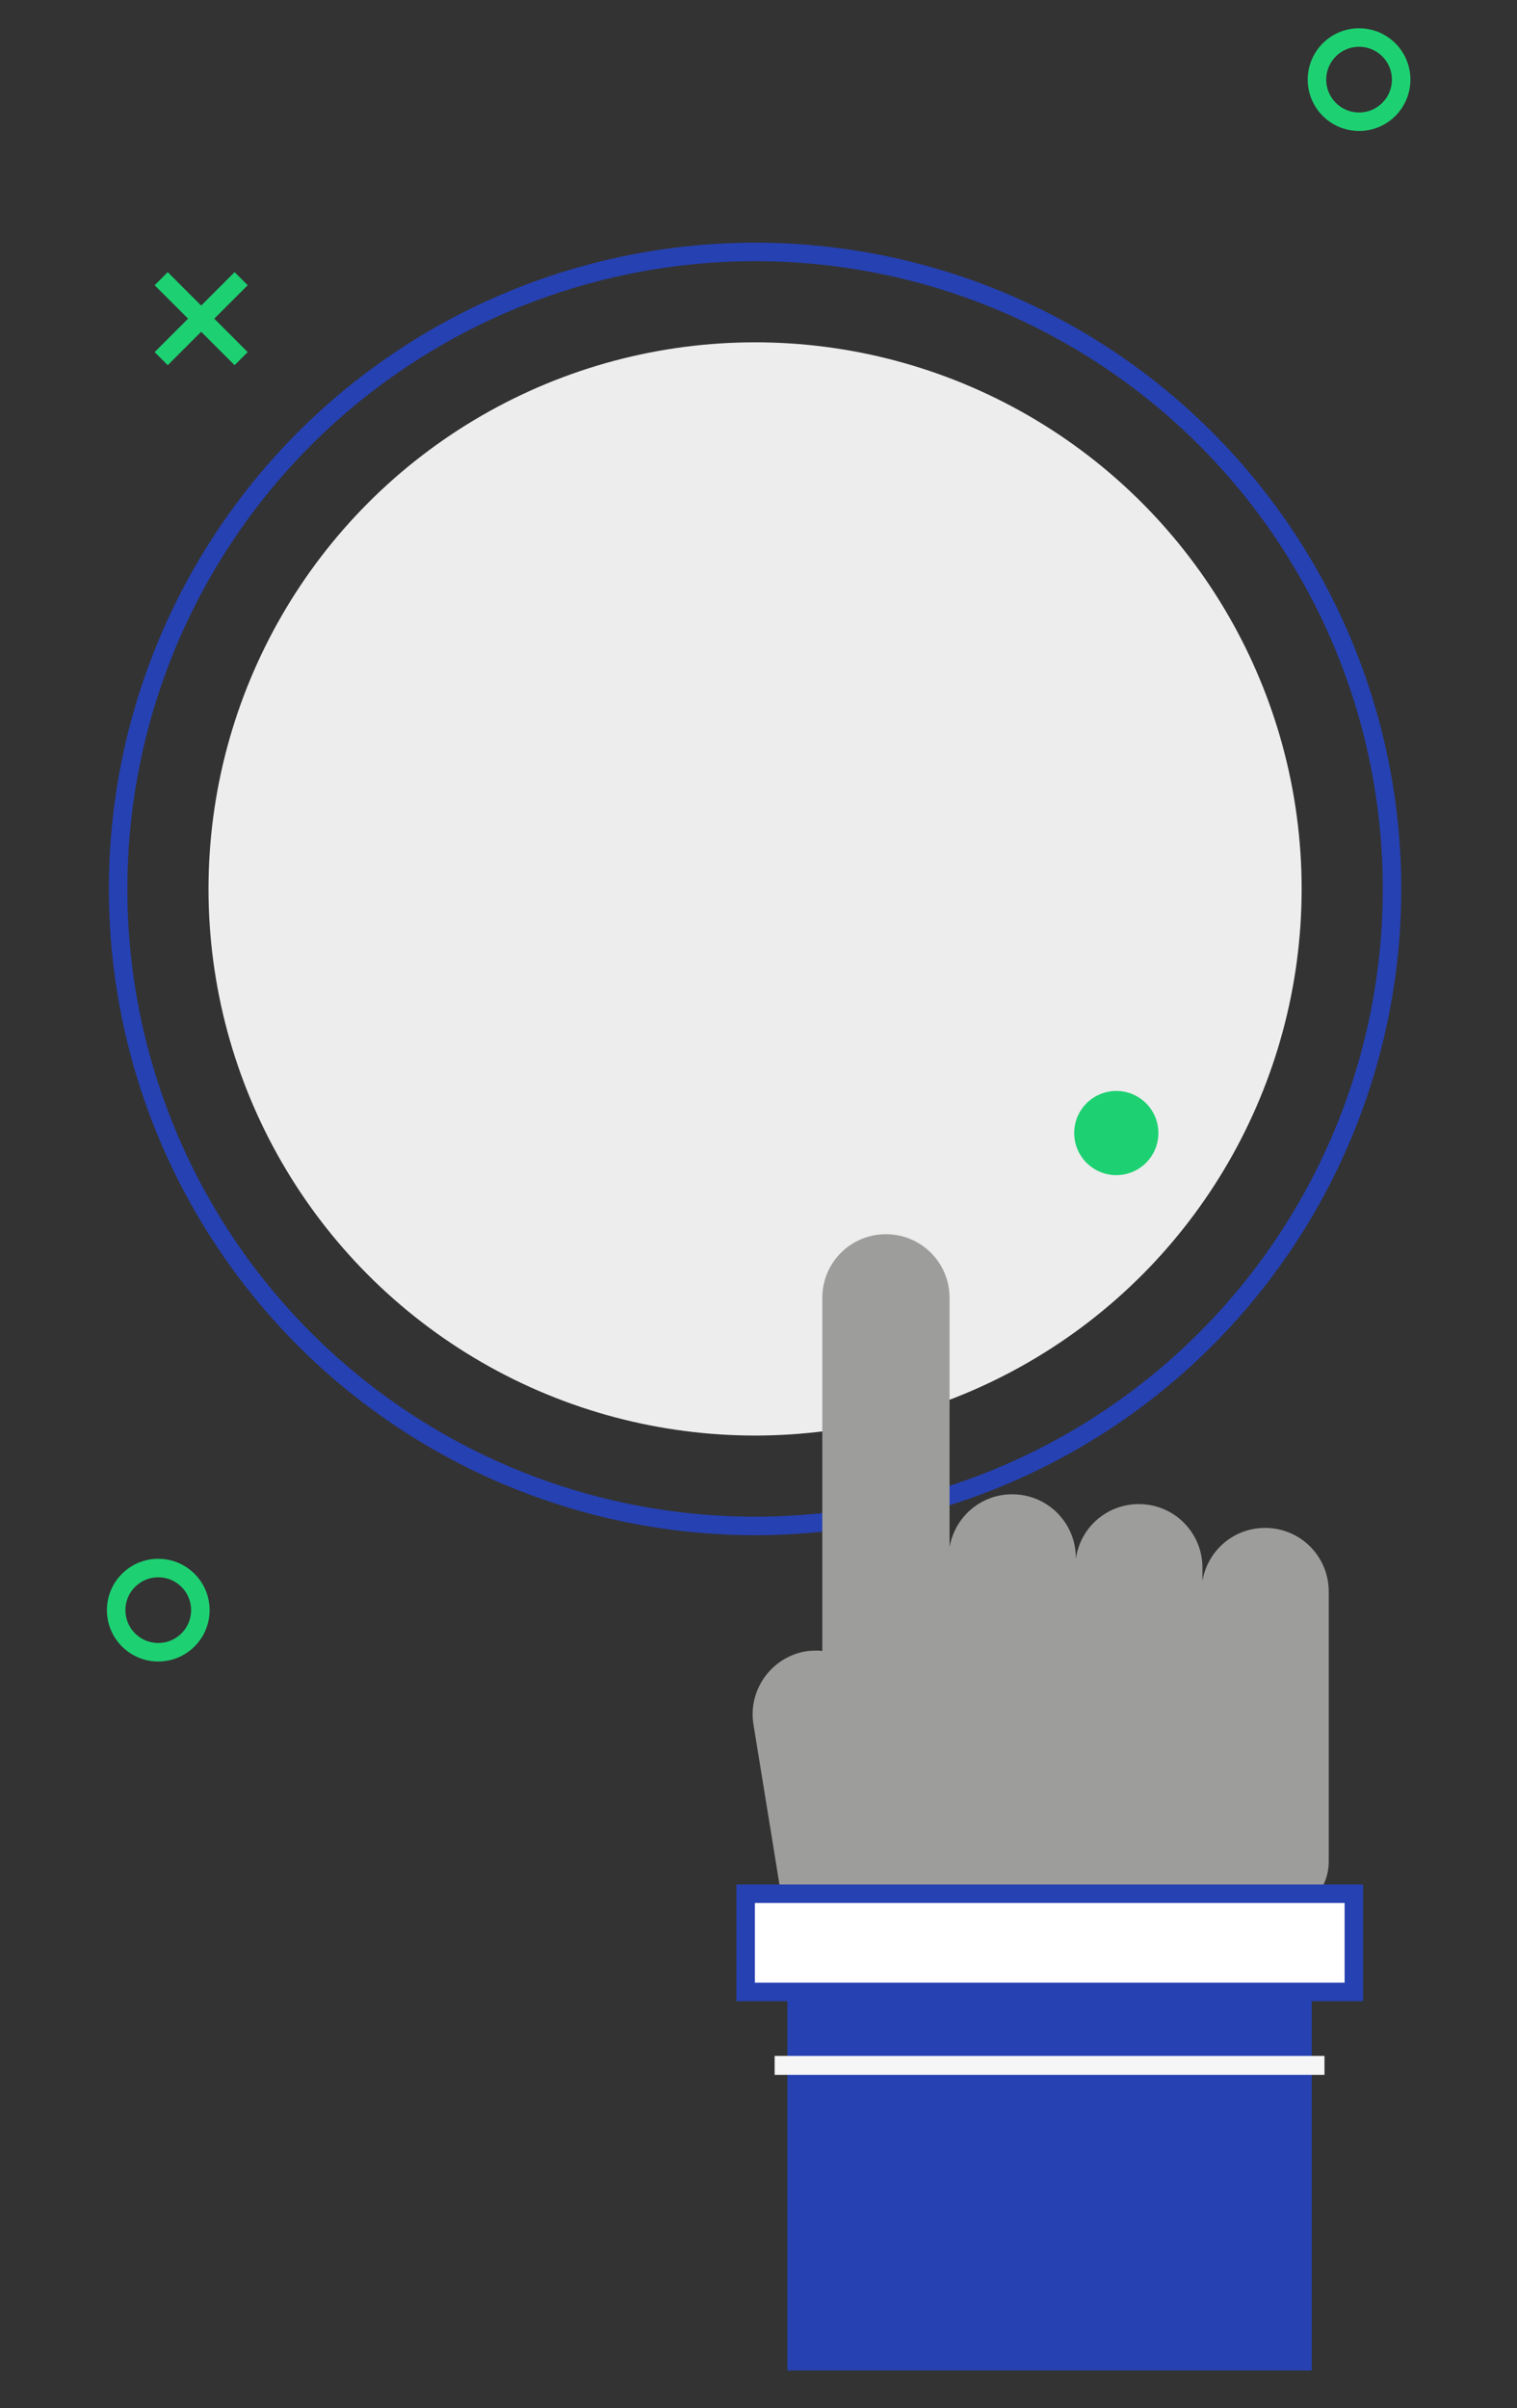 <?xml version="1.0" encoding="utf-8"?>
<!-- Generator: Adobe Illustrator 25.1.0, SVG Export Plug-In . SVG Version: 6.00 Build 0)  -->
<svg version="1.1" id="Livello_1" xmlns="http://www.w3.org/2000/svg" xmlns:xlink="http://www.w3.org/1999/xlink" x="0px" y="0px"
	 viewBox="0 0 464.9 737.9" style="enable-background:new 0 0 464.9 737.9;" xml:space="preserve">
<rect x="0" y="0" width="464.9" height="737.9" fill="#333333" stroke="none"/>
<style type="text/css">
	.st0{fill:none;stroke:#1DD172;stroke-width:5.669;stroke-miterlimit:10;}
	.st1{fill:#EDEDED;}
	.st2{fill:none;stroke:#2641B2;stroke-width:5.669;stroke-miterlimit:10;}
	.st3{fill:#9D9D9C;}
	.st4{fill:#FFFFFF;stroke:#2641B2;stroke-width:5.669;stroke-miterlimit:10;}
	.st5{fill:#2641B2;}
	.st6{fill:#1DD172;}
	.st7{fill:none;stroke:#F6F6F6;stroke-width:5.8;stroke-miterlimit:10;}
</style>
<g>
	<g>
		<line class="st0" x1="73.9" y1="85.4" x2="49.4" y2="109.9"/>
		<line class="st0" x1="73.9" y1="109.9" x2="49.4" y2="85.4"/>
	</g>
	<circle class="st0" cx="48.5" cy="493.4" r="12.9"/>
	<circle class="st0" cx="416.5" cy="24.4" r="12.9"/>
	<circle class="st1" cx="231.4" cy="272.4" r="167.5"/>
	<circle class="st2" cx="231.4" cy="272.4" r="195.2"/>
	<path class="st3" d="M387.7,468.2c-9.7,0-17.6,7-19.2,16.2v-4c0-10.8-8.7-19.5-19.5-19.5c-9.9,0-18,7.3-19.3,16.8v-0.3
		c0-10.8-8.7-19.5-19.5-19.5c-9.7,0-17.6,7-19.2,16.2v-76.4c0-10.8-8.7-19.5-19.5-19.5s-19.5,8.7-19.5,19.5v106.8v1.4
		c-1.6-0.2-3.3-0.1-5,0.1c-10.6,1.8-17.8,11.8-16.1,22.4l9,55.4l16.2-2.6c2.9,3.3,7.2,5.4,12,5.4h123c8.9,0,16.1-7.2,16.1-16.1
		v-51.1v-14.9v-16.8C407.2,476.9,398.5,468.2,387.7,468.2z"/>
	<rect x="228.5" y="580.3" class="st4" width="186.4" height="30.1"/>
	<rect x="241.3" y="610.4" class="st5" width="160.7" height="116"/>
	<circle class="st6" cx="342.1" cy="347.2" r="12.9"/>
	<line class="st7" x1="237.4" y1="632.9" x2="405.9" y2="632.9"/>
</g>
</svg>
